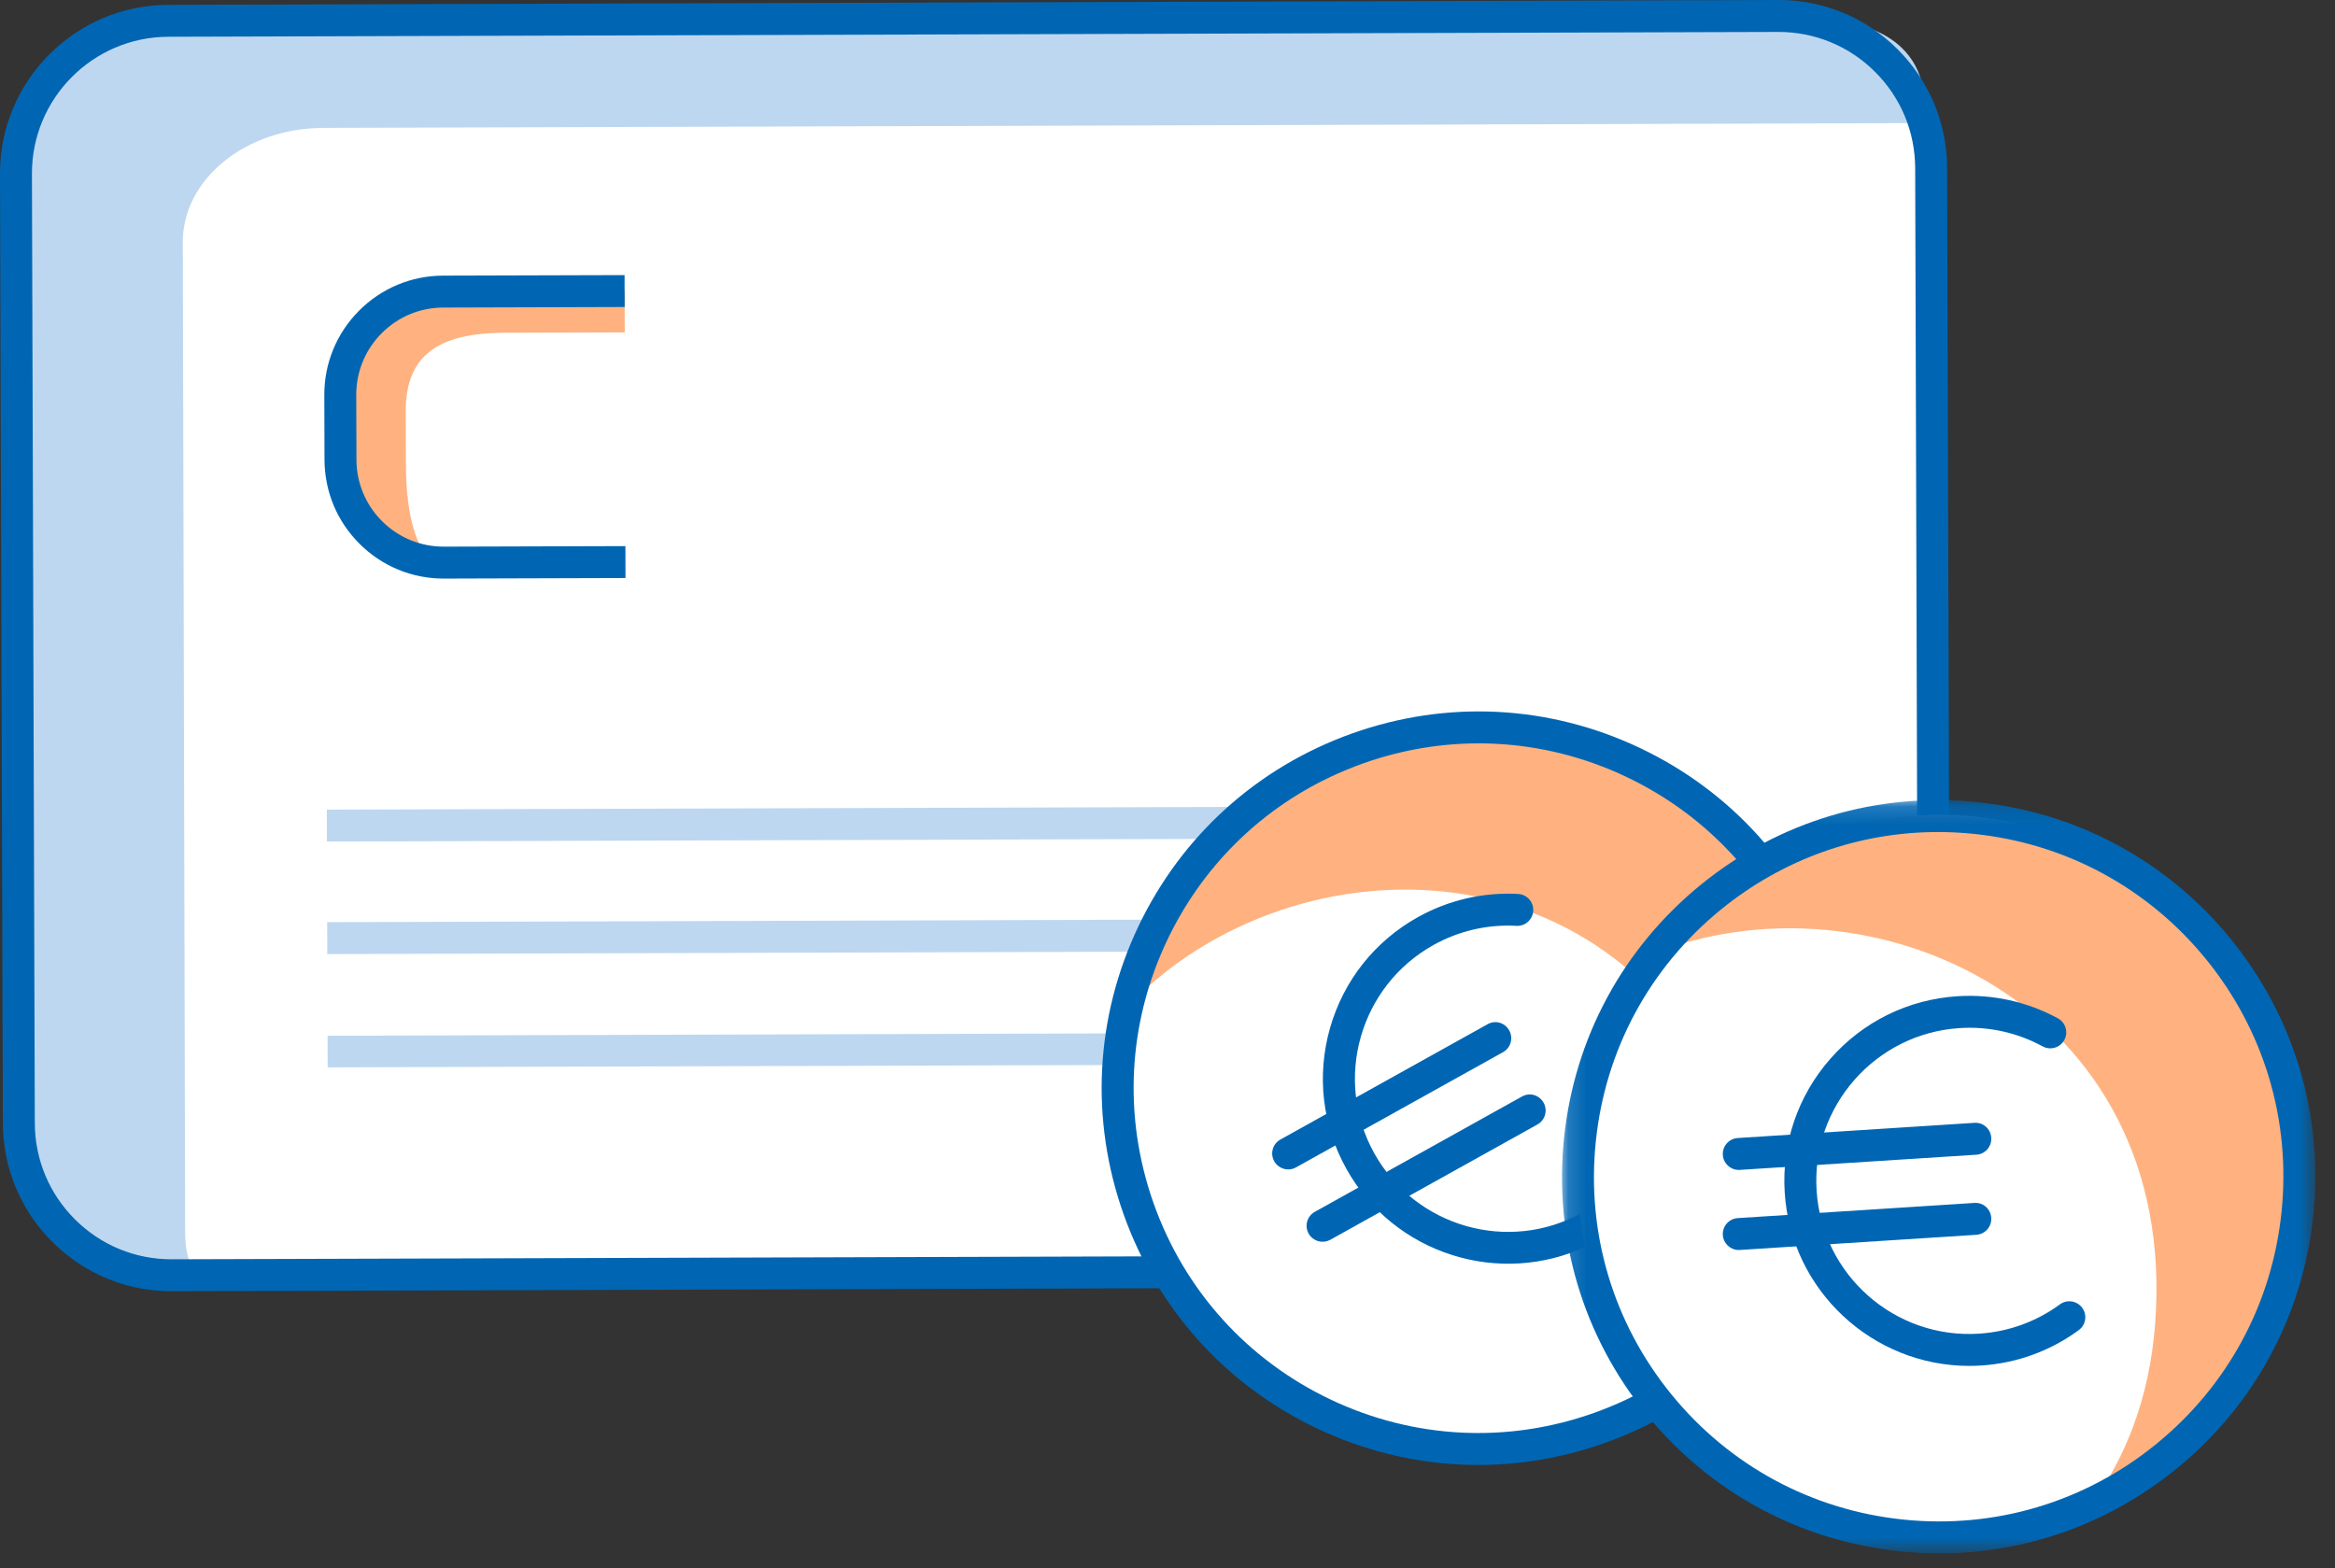 <?xml version="1.0" encoding="UTF-8"?>
<svg width="131px" height="88px" viewBox="0 0 131 88" version="1.1" xmlns="http://www.w3.org/2000/svg" xmlns:xlink="http://www.w3.org/1999/xlink">
    <rect x="0" y="0" width="131" height="88" fill="#333333" stroke="none"/>
    <title>illu_kreditkarte-mit-muenzen-l_duotone</title>
    <defs>
        <polygon id="path-1" points="0.132 0.133 42.397 0.133 42.397 42.397 0.132 42.397"></polygon>
    </defs>
    <g id="Symbols" stroke="none" stroke-width="1" fill="none" fill-rule="evenodd">
        <g id="Group-42">
            <path d="M99.905,71.282 L9.706,71.554 C4.943,71.568 1.071,67.718 1.056,62.956 L0.896,9.817 C0.882,5.054 4.731,1.182 9.493,1.167 L99.693,0.896 C104.456,0.881 108.329,4.731 108.343,9.493 L108.503,62.632 C108.517,67.395 104.667,71.268 99.905,71.282" id="Fill-1" fill="#FFFFFF"></path>
            <path d="M18.143,7.176 C13.776,7.189 10.245,10.061 10.256,13.591 L10.389,69.279 C10.392,70.08 10.585,70.844 10.92,71.55 L8.989,71.556 C4.623,71.569 1.074,68.718 1.063,65.187 L0.91,7.737 C0.9,4.206 4.431,1.333 8.797,1.32 C8.797,1.32 92.862,1.021 101.131,1.021 C109.399,1.021 107.845,6.906 107.845,6.906 L18.143,7.176 Z" id="Fill-3" fill="#BED7F0"></path>
            <path d="M99.779,1.792 L99.755,1.792 L9.438,2.063 C5.209,2.076 1.779,5.527 1.792,9.756 L1.953,63.012 C1.959,65.06 2.762,66.984 4.216,68.429 C5.662,69.867 7.58,70.658 9.62,70.658 L9.644,70.658 L99.962,70.386 C104.19,70.374 107.619,66.922 107.607,62.694 L107.447,9.437 C107.441,7.39 106.639,5.466 105.184,4.021 C103.738,2.583 101.818,1.792 99.779,1.792 L99.779,1.792 Z M9.62,72.45 C7.104,72.45 4.738,71.474 2.952,69.699 C1.16,67.917 0.169,65.545 0.161,63.017 L0,9.76 C-0.016,4.544 4.217,0.288 9.432,0.272 L99.75,9.02061856e-05 L99.779,9.02061856e-05 C102.295,9.02061856e-05 104.662,0.976 106.448,2.75 C108.24,4.533 109.231,6.904 109.238,9.432 L109.399,62.689 C109.415,67.906 105.183,72.162 99.967,72.178 L9.65,72.45 L9.62,72.45 Z" id="Fill-5" fill="#0066B3"></path>
            <path d="M22.772,26.038 L22.762,23.099 C22.753,19.902 24.623,18.681 28.349,18.67 L35.05,18.65 L35.044,16.33 L26.264,16.358 C22.537,16.368 19.525,18.969 19.534,22.167 L19.55,27.172 C19.555,29.155 22.074,30.982 24.16,31.57 C23.473,30.666 22.782,29.315 22.772,26.038" id="Fill-7" fill="#FFB27F"></path>
            <polygon id="Fill-9" fill="#BED7F0" points="18.34 47.219 18.335 45.428 71.39 45.267 71.395 47.06"></polygon>
            <polygon id="Fill-11" fill="#BED7F0" points="18.361 53.534 18.356 51.742 71.411 51.582 71.416 53.374"></polygon>
            <polygon id="Fill-13" fill="#BED7F0" points="18.383 59.89 18.378 58.114 90.537 57.897 90.543 59.673"></polygon>
            <path d="M24.891,32.464 C23.113,32.464 21.441,31.774 20.179,30.52 C18.913,29.262 18.212,27.585 18.206,25.799 L18.195,22.17 C18.19,20.384 18.881,18.705 20.139,17.437 C21.398,16.171 23.075,15.471 24.861,15.465 L35.04,15.435 L35.045,17.226 L24.866,17.257 C23.558,17.261 22.331,17.774 21.41,18.701 C20.489,19.628 19.983,20.858 19.987,22.165 L19.998,25.793 C20.001,27.101 20.515,28.328 21.442,29.25 C22.366,30.167 23.59,30.672 24.891,30.672 L24.907,30.672 L35.087,30.642 L35.092,32.433 L24.911,32.464 L24.891,32.464 Z" id="Fill-15" fill="#0066B3"></path>
            <path d="M63.857,67.767 C67.599,78.297 79.169,83.799 89.699,80.058 C100.228,76.317 105.732,64.747 101.989,54.217 C98.248,43.687 86.678,38.185 76.149,41.927 C65.619,45.668 60.116,57.237 63.857,67.767" id="Fill-17" fill="#FFFFFF"></path>
            <path d="M101.99,54.217 C93.89,33.049 66.001,39.137 62.919,56.835 C71.914,46.934 91.013,46.451 97.484,63.361 C98.965,67.234 99.153,70.745 98.619,73.783 C102.007,70.097 105.389,63.102 101.99,54.217" id="Fill-19" fill="#FFB27F"></path>
            <path d="M74.609,43.607 C70.61,45.509 67.411,48.699 65.484,52.752 C63.265,57.416 62.996,62.665 64.726,67.533 L64.726,67.533 C66.455,72.4 69.976,76.303 74.64,78.522 C79.305,80.74 84.555,81.009 89.422,79.28 C94.289,77.549 98.193,74.029 100.41,69.364 C102.629,64.699 102.898,59.45 101.168,54.583 C99.438,49.715 95.917,45.813 91.253,43.595 C86.588,41.376 81.339,41.107 76.471,42.836 C75.834,43.063 75.212,43.321 74.609,43.607 M92.057,80.126 C91.398,80.44 90.719,80.72 90.021,80.968 C84.704,82.858 78.968,82.564 73.871,80.14 C68.774,77.715 64.927,73.451 63.037,68.133 L63.037,68.133 C61.147,62.814 61.441,57.079 63.865,51.982 C66.29,46.886 70.552,43.041 75.872,41.148 C81.19,39.258 86.926,39.553 92.023,41.977 C97.12,44.4 100.968,48.664 102.857,53.983 C104.747,59.301 104.453,65.037 102.028,70.134 C99.922,74.562 96.427,78.048 92.057,80.126" id="Fill-21" fill="#0066B3"></path>
            <path d="M89.056,69.906 C84.157,72.236 78.207,70.381 75.532,65.576 C74.184,63.154 73.859,60.35 74.618,57.683 C75.379,55.017 77.132,52.805 79.555,51.455 C81.271,50.502 83.217,50.051 85.173,50.159 C85.667,50.188 86.046,50.61 86.018,51.104 C85.991,51.598 85.569,51.976 85.073,51.949 C83.456,51.858 81.846,52.229 80.426,53.022 C76.288,55.324 74.794,60.566 77.097,64.705 C79.402,68.843 84.639,70.35 88.781,68.032 C90.219,67.232 91.389,66.048 92.163,64.606 C92.395,64.171 92.941,64.007 93.377,64.242 C93.812,64.476 93.977,65.02 93.742,65.454 C92.804,67.199 91.39,68.631 89.653,69.598 C89.455,69.708 89.257,69.81 89.056,69.906" id="Fill-23" fill="#0066B3"></path>
            <path d="M74.583,69.587 C74.159,69.789 73.648,69.629 73.416,69.214 C73.175,68.781 73.331,68.236 73.763,67.995 L85.383,61.527 C85.827,61.275 86.361,61.442 86.601,61.874 C86.842,62.307 86.687,62.852 86.255,63.093 L74.636,69.561 C74.618,69.57 74.601,69.579 74.583,69.587" id="Fill-25" fill="#0066B3"></path>
            <path d="M72.654,65.53 C72.23,65.731 71.719,65.571 71.487,65.156 C71.246,64.723 71.401,64.178 71.834,63.938 L83.454,57.47 C83.898,57.217 84.431,57.385 84.672,57.817 C84.913,58.25 84.758,58.795 84.325,59.036 L72.706,65.503 C72.688,65.513 72.671,65.522 72.654,65.53" id="Fill-27" fill="#0066B3"></path>
            <path d="M88.644,63.887 C87.501,75.003 95.586,84.941 106.703,86.084 C117.819,87.227 127.756,79.142 128.9,68.026 C130.043,56.91 121.958,46.972 110.841,45.828 C99.725,44.686 89.787,52.771 88.644,63.887" id="Fill-29" fill="#FFFFFF"></path>
            <path d="M128.9,68.026 C130.675,45.43 102.874,38.951 92.492,53.612 C104.865,48.533 122.322,56.298 120.904,74.348 C120.578,78.482 119.24,81.733 117.453,84.248 C122.095,82.374 128.155,77.508 128.9,68.026" id="Fill-31" fill="#FFB27F"></path>
            <g id="Group-35" transform="translate(87.5, 44.761)">
                <mask id="mask-2" fill="white">
                    <use xlink:href="#path-1"></use>
                </mask>
                <g id="Clip-34"></g>
                <path d="M21.229,1.924 C16.801,1.924 12.542,3.432 9.061,6.264 C5.054,9.523 2.556,14.149 2.029,19.287 L2.029,19.287 C1.5,24.425 3.004,29.462 6.263,33.468 C9.523,37.475 14.149,39.973 19.287,40.502 C24.425,41.03 29.464,39.526 33.468,36.265 C37.476,33.006 39.973,28.381 40.5,23.242 C41.029,18.104 39.525,13.067 36.265,9.06 C33.006,5.054 28.38,2.556 23.241,2.028 C22.569,1.959 21.896,1.924 21.229,1.924 M21.304,42.397 C20.574,42.397 19.84,42.359 19.104,42.283 C13.49,41.707 8.436,38.977 4.873,34.6 C1.312,30.221 -0.332,24.718 0.246,19.103 L0.246,19.104 C0.823,13.49 3.552,8.435 7.929,4.874 C12.308,1.313 17.808,-0.33 23.426,0.246 C29.04,0.822 34.093,3.552 37.655,7.929 C41.217,12.308 42.861,17.81 42.284,23.425 C41.706,29.039 38.978,34.094 34.599,37.655 C30.795,40.75 26.142,42.397 21.304,42.397" id="Fill-33" fill="#0066B3" mask="url(#mask-2)"></path>
            </g>
            <path d="M110.482,76.64 C105.058,76.64 100.48,72.41 100.128,66.922 C99.95,64.154 100.862,61.483 102.692,59.401 C104.524,57.319 107.057,56.075 109.825,55.897 C111.784,55.773 113.735,56.201 115.456,57.139 C115.89,57.377 116.05,57.921 115.813,58.355 C115.576,58.789 115.033,58.949 114.597,58.712 C113.174,57.936 111.561,57.58 109.939,57.686 C105.213,57.988 101.613,62.081 101.917,66.807 C102.22,71.534 106.303,75.143 111.038,74.83 C112.681,74.725 114.246,74.157 115.566,73.188 C115.961,72.894 116.524,72.98 116.817,73.38 C117.111,73.778 117.024,74.34 116.626,74.632 C115.03,75.804 113.137,76.491 111.153,76.618 C110.927,76.633 110.704,76.64 110.482,76.64" id="Fill-36" fill="#0066B3"></path>
            <path d="M97.549,70.137 C97.079,70.137 96.686,69.772 96.656,69.298 C96.624,68.804 96.999,68.379 97.492,68.347 L110.762,67.496 C111.273,67.458 111.682,67.839 111.715,68.333 C111.746,68.826 111.371,69.253 110.878,69.284 L97.607,70.135 C97.587,70.137 97.568,70.137 97.549,70.137" id="Fill-38" fill="#0066B3"></path>
            <path d="M97.549,65.644 C97.079,65.644 96.686,65.279 96.656,64.805 C96.624,64.311 96.999,63.886 97.492,63.854 L110.762,63.002 C111.273,62.965 111.682,63.346 111.715,63.84 C111.746,64.334 111.371,64.76 110.878,64.791 L97.607,65.642 C97.587,65.644 97.568,65.644 97.549,65.644" id="Fill-40" fill="#0066B3"></path>
        </g>
    </g>
</svg>